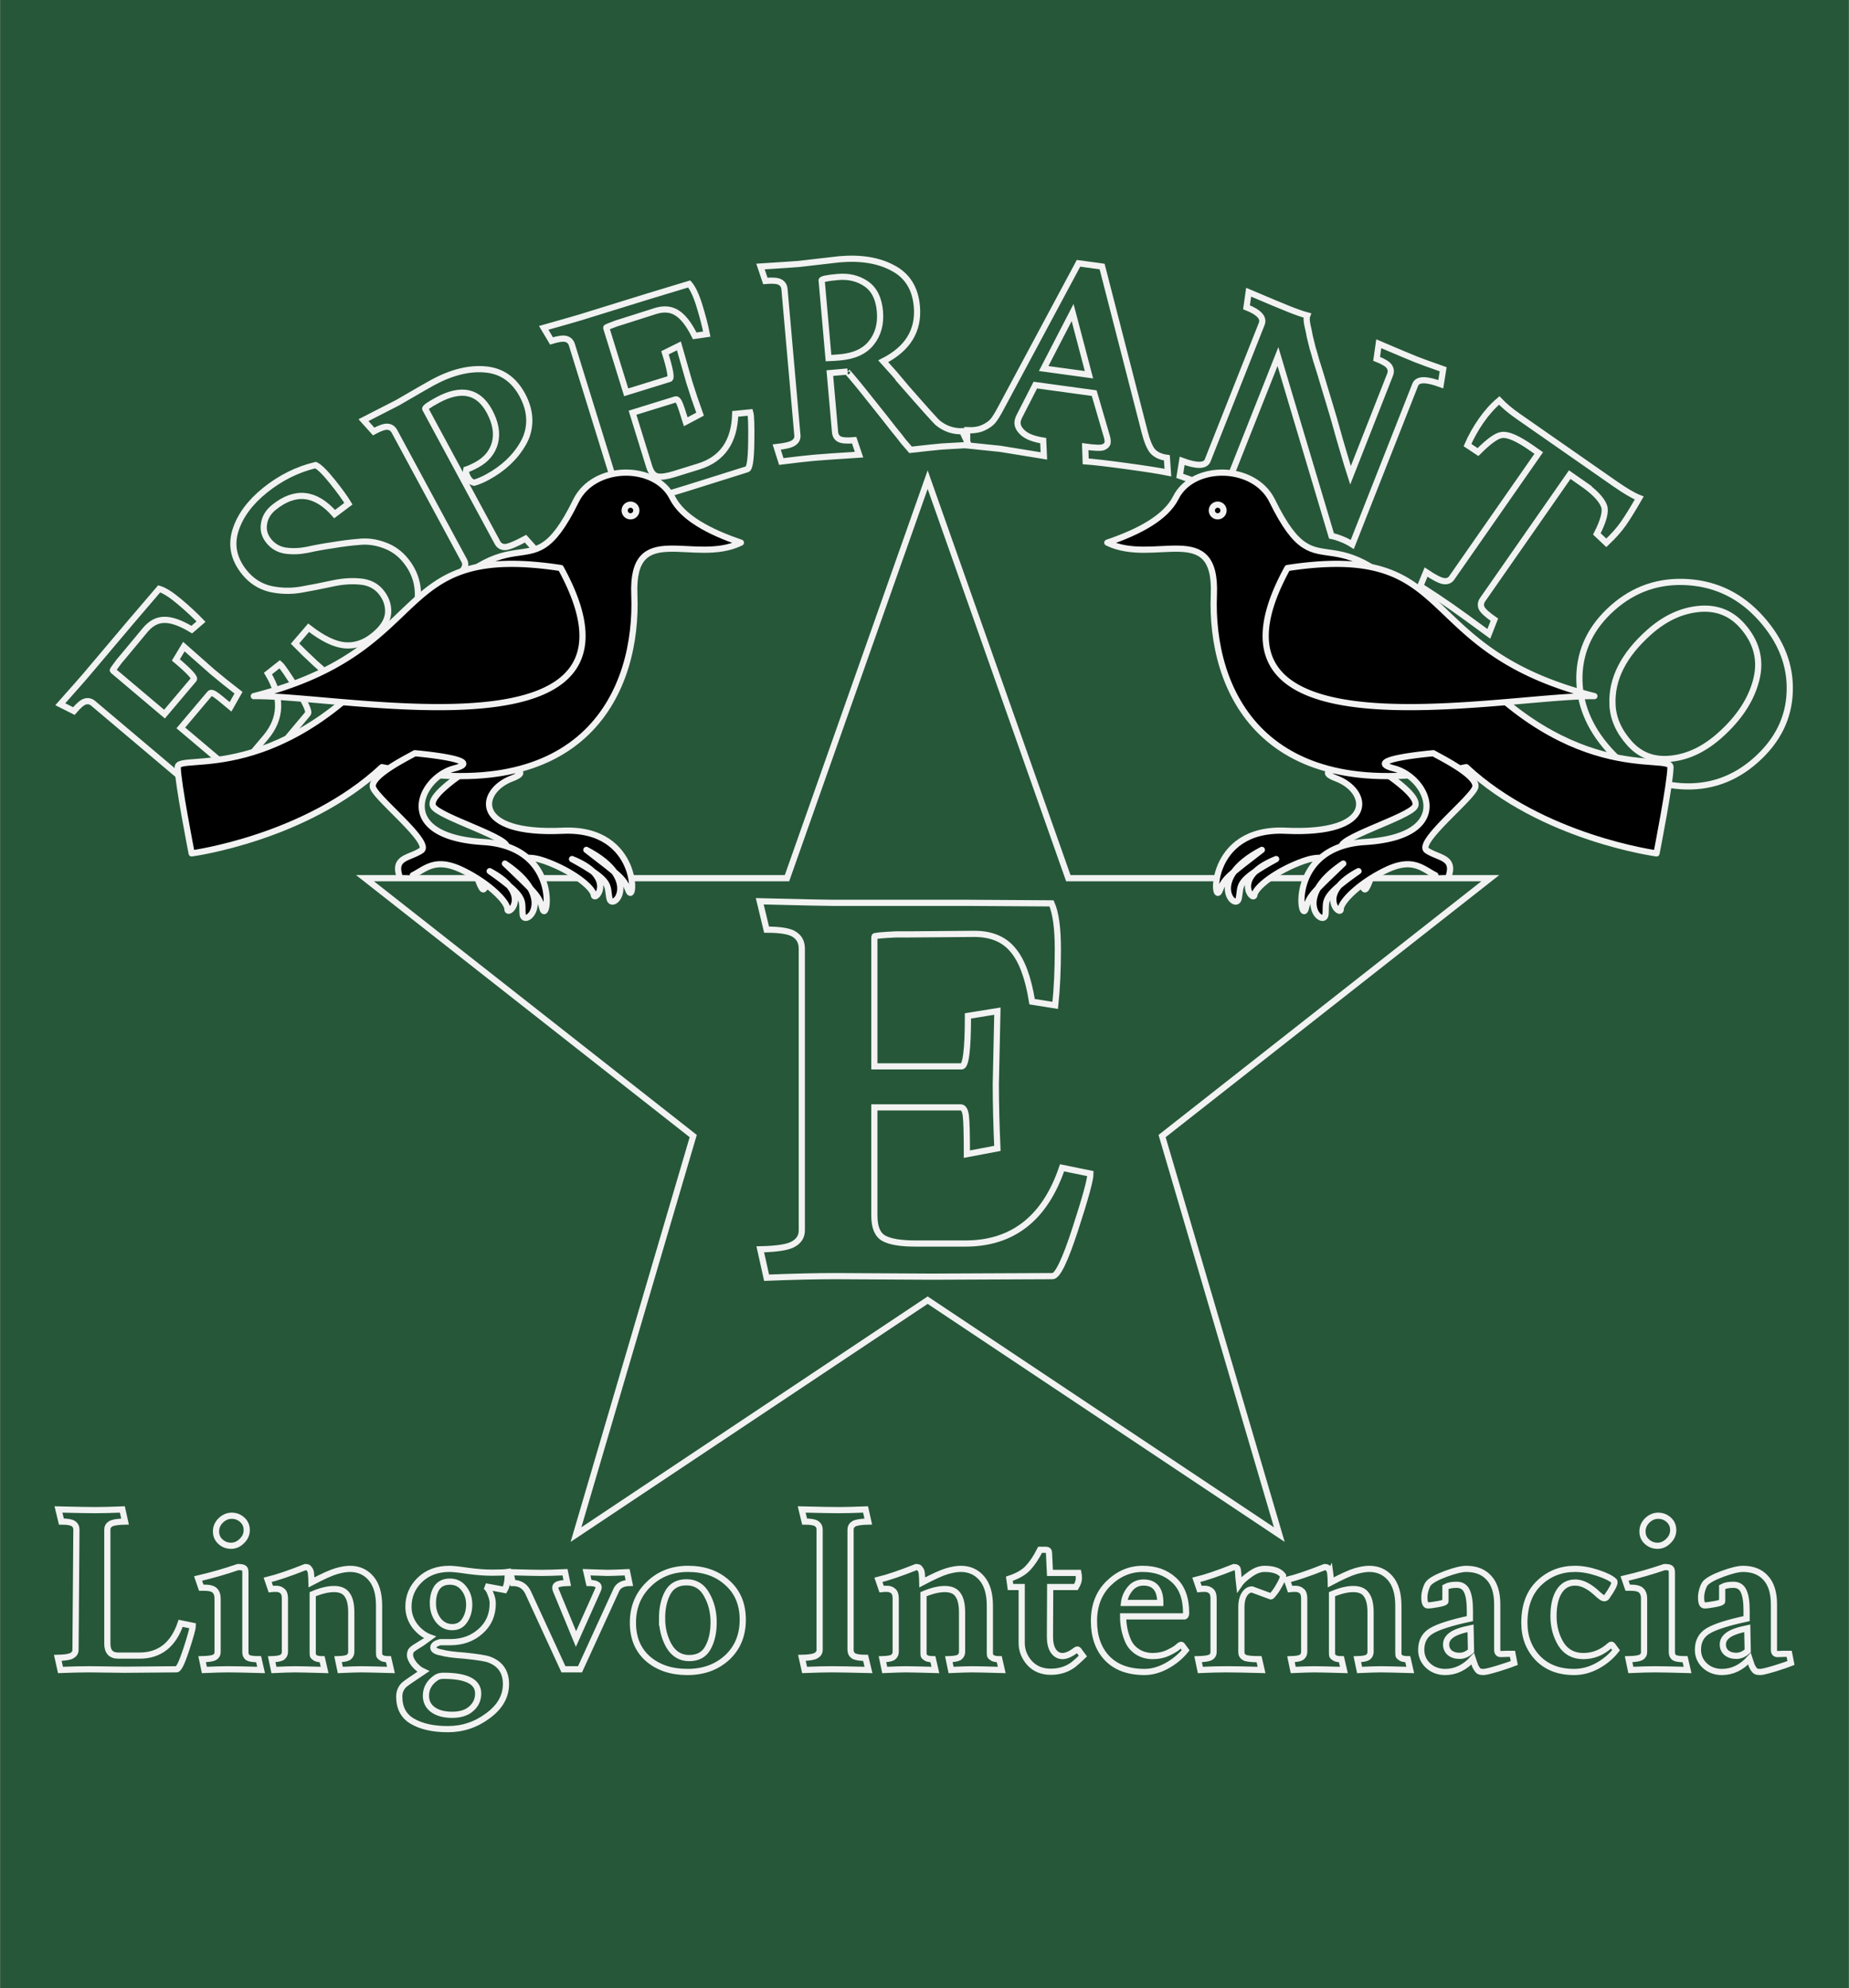 <svg height="2500" viewBox=".185 .22 1553.18 1670.424" width="2325" xmlns="http://www.w3.org/2000/svg"><rect x=".185" y=".22" width="1553.18" height="1670.424" fill="#808080" stroke="none"/><path d="m.185.22h1553.18v1670.424h-1553.18z" fill="#265739"/><g stroke="#f2f2f2"><path d="m104.902 1403.132-29.57-.377q-10.171 0-24.485.565l-2.26-10.17q9.04-.189 11.865-1.884 3.014-1.695 3.014-4.897l.753-100.954q0-3.39-2.637-5.085-2.448-1.695-9.982-1.695l-2.448-10.171q22.601.565 30.888.565 8.476 0 22.79-.565l2.26 10.17q-9.04.189-12.054 1.884-2.825 1.695-2.825 4.897v95.869q0 9.982 9.23 9.982h17.704q25.426 0 34.655-27.122l10.171 2.072q0 3.202-5.462 19.965-5.462 16.574-8.099 16.574zm101.295-81.931v67.24q0 3.013 2.072 4.52 2.26 1.318 9.04 1.318l2.072 9.041q-19.776-.565-27.498-.565-7.534 0-20.153.565l-1.884-9.04q7.723-.189 10.36-1.507 2.636-1.507 2.636-4.332v-45.203q0-4.332-2.26-6.593-2.26-2.448-9.04-2.448h-2.449l-2.637-7.722q16.951-3.956 33.526-9.606 3.955 0 5.085.942 1.13.753 1.13 3.39zm-12.054-22.225q-5.085 0-8.852-3.39-3.767-3.39-3.767-8.664 0-5.274 3.955-9.229 4.144-3.955 9.23-3.955 5.084 0 8.851 3.39 3.767 3.39 3.767 8.664 0 5.274-4.143 9.229-3.956 3.955-9.04 3.955zm67.119 22.79q.188 1.318.188 2.26 0 .942.189 2.825.188 1.884.188 2.826 14.314-7.534 20.907-9.418 6.592-1.883 11.3-1.883 10.925 0 17.705 7.91 6.78 7.91 6.78 22.979v39.176q0 1.695.189 2.825.376.942 2.26 2.072 1.883.941 5.462.941l2.072 9.041q-19.777-.565-24.862-.565-5.085 0-17.704.565l-1.884-9.04q6.404-.189 8.664-1.507 2.26-1.507 2.448-4.332v-33.526q0-9.982-3.39-14.691-3.202-4.897-11.112-4.897-7.722 0-17.893 4.332v48.782q0 1.695.188 2.825.377.942 2.26 2.072 1.884.941 5.462.941l2.072 9.041q-19.776-.565-24.861-.565-5.086 0-17.705.565l-1.884-9.04q6.404-.189 8.664-1.507 2.26-1.507 2.449-4.332v-45.203q0-4.52-2.072-6.216-2.072-1.883-5.274-1.883-3.013 0-4.52.188l-2.637-7.722q11.678-2.825 31.642-10.736 2.449 0 3.014 1.13.753.942 1.13 1.695.377.754.565 2.072zm102.467 25.615q0 8.1 4.52 14.126 4.708 5.839 11.677 5.839 6.97 0 10.548-5.65 3.767-5.65 3.767-13.373 0-7.91-4.52-13.561-4.333-5.65-11.678-5.65-7.346 0-10.924 5.085-3.39 5.085-3.39 13.184zm50.288 0q0 14.503-10.359 23.544-10.17 9.04-25.238 9.04h-8.476q-5.839 1.507-5.839 4.52 0 3.014 6.592 4.144 5.65 1.695 19.4 2.637 16.763 1.695 21.095 3.39 13.937 5.274 13.937 20.53 0 15.444-15.067 26.557-15.068 11.3-33.714 11.3-18.458 0-29.759-6.592-11.112-6.403-11.112-20.718 0-5.838 3.955-9.794 1.507-1.506 16.198-11.3-4.144-1.884-7.723-6.216-3.39-4.52-3.39-7.534 0-3.013 1.507-4.52 1.507-1.507 8.476-5.65 7.157-4.332 7.345-4.52-7.534-2.638-13.184-9.795-5.462-7.345-5.462-16.198 0-13.184 9.417-22.413 9.606-9.417 25.05-9.417 4.52 0 15.633 1.695 11.112 1.507 20.341 1.507 9.418 0 12.996-.565v2.071q0 8.288-2.637 12.996l-16.197-3.013q2.636 1.507 4.332 6.215 1.883 4.52 1.883 8.1zm-34.09 93.608q10.358 0 16.009-5.085 5.839-5.085 5.839-12.808 0-14.879-29.194-14.879-3.39 0-5.65 1.319-9.041 5.838-9.041 15.444 0 7.345 5.839 11.677 6.027 4.332 16.197 4.332zm112.893-119.788 17.516.565q3.955 0 16.574-.565l1.884 9.04q-8.288.189-10.924 5.84l-30.513 66.674h-13.937l-29.57-64.226q-3.768-8.287-12.997-8.287l-2.071-9.041q19.776.565 26.368.565 6.78 0 19.588-.565l1.884 9.04q-6.78.189-8.853 1.696-1.883 1.318-.753 4.332l16.951 41.06 18.458-41.249q2.637-5.838-7.534-5.838zm63.463 38.799q0 12.808 5.84 23.167 6.026 10.17 16.95 10.17t15.633-8.475q4.897-8.664 4.897-21.66t-5.839-23.166q-5.65-10.36-16.95-10.36-11.113 0-15.822 8.853-4.709 8.664-4.709 21.471zm21.284 45.015q-20.154 0-32.961-10.924-12.808-11.112-12.808-30.512t13.185-32.207q13.184-12.996 33.149-12.996 20.153 0 32.96 11.677 12.996 11.49 12.996 31.077 0 19.589-13.184 31.831-13.184 12.054-33.337 12.054zm137.081-119.6v100.954q0 3.39 2.448 5.085 2.637 1.695 10.17 1.695l2.45 10.171q-22.602-.565-30.89-.565-8.287 0-22.79.565l-2.26-10.17q9.041-.189 11.866-1.884 3.014-1.695 3.014-4.897v-100.954q0-3.39-2.637-5.085-2.449-1.695-9.982-1.695l-2.449-10.171q22.602.565 30.889.565 8.475 0 22.79-.565l2.26 10.17q-9.04.189-12.054 1.884-2.825 1.695-2.825 4.897zm59.785 36.351q.188 1.318.188 2.26 0 .942.189 2.825.188 1.884.188 2.826 14.314-7.534 20.906-9.418 6.592-1.883 11.301-1.883 10.924 0 17.705 7.91 6.78 7.91 6.78 22.979v39.176q0 1.695.189 2.825.376.942 2.26 2.072 1.883.941 5.462.941l2.072 9.041q-19.777-.565-24.862-.565-5.086 0-17.705.565l-1.883-9.04q6.404-.189 8.664-1.507 2.26-1.507 2.448-4.332v-33.526q0-9.982-3.39-14.691-3.202-4.897-11.112-4.897-7.723 0-17.893 4.332v48.782q0 1.695.188 2.825.377.942 2.26 2.072 1.884.941 5.462.941l2.072 9.041q-19.776-.565-24.862-.565-5.085 0-17.704.565l-1.884-9.04q6.404-.189 8.664-1.507 2.26-1.507 2.449-4.332v-45.203q0-4.52-2.072-6.216-2.072-1.883-5.274-1.883-3.013 0-4.52.188l-2.637-7.722q11.677-2.825 31.642-10.736 2.449 0 3.014 1.13.753.942 1.13 1.695.377.754.565 2.072zm107.74 53.679q0 7.534 2.825 11.866 3.014 4.332 7.722 4.332 4.709 0 11.113-4.897 1.507-1.13 2.26-.189l3.767 5.086q-4.897 4.708-7.722 6.968-8.1 6.216-19.212 6.216t-17.893-7.346q-6.592-7.534-6.592-16.762v-47.087h-9.417l-.942-6.969q10.36-3.39 15.633-9.04 5.462-5.84 10.17-15.257h4.521q1.883 0 2.449.754.565.753.565 2.637l.753 16.01h23.92q.377 1.694.377 4.708 0 3.013-2.449 7.157h-21.66zm112.702-17.14h-51.23q0 10.924 4.143 20.53 2.449 5.65 7.91 9.229 5.651 3.579 12.808 3.579t13.185-2.826q6.215-3.013 8.287-5.085 2.26-2.26 3.202-1.13l3.013 4.144q-6.404 7.91-16.01 13.184-9.417 5.085-18.457 5.085-20.342 0-31.454-11.489-11.113-11.677-11.113-31.265 0-19.777 12.431-31.831 12.431-12.054 28.44-12.054 16.01 0 26.18 9.229 10.36 9.229 10.36 27.875 0 2.825-1.695 2.825zm-19.965-11.3q0-17.14-14.126-17.14-6.969 0-11.3 5.274-4.333 5.273-5.086 11.865zm87.499-28.629q11.489 0 15.633 5.65 0 2.449-2.449 6.78-2.26 4.333-4.709 7.535-2.448 3.201-3.013 3.201l-15.821-5.838h-.754q-3.578.376-6.027 4.52-2.26 3.955-2.26 10.17v38.047q0 3.013 2.825 4.52 2.826 1.318 12.055 1.318l2.071 9.041q-19.776-.565-29.382-.565-9.417 0-22.036.565l-1.884-9.04q7.722-.189 10.36-1.507 2.636-1.507 2.636-4.332v-45.203q0-4.52-2.072-6.216-2.071-1.883-5.273-1.883-3.014 0-4.52.188l-2.638-7.722q11.678-2.825 31.643-10.736 3.013 0 3.202 2.26.376 2.26.565 6.592.376 4.332.565 5.84 2.637-3.956 9.04-8.477 6.404-4.708 12.243-4.708zm55.241 3.39q.189 1.318.189 2.26 0 .942.188 2.825.188 1.884.188 2.826 14.315-7.534 20.907-9.418 6.592-1.883 11.3-1.883 10.925 0 17.705 7.91 6.78 7.91 6.78 22.979v39.176q0 1.695.189 2.825.377.942 2.26 2.072 1.884.941 5.462.941l2.072 9.041q-19.776-.565-24.862-.565-5.085 0-17.704.565l-1.884-9.04q6.404-.189 8.664-1.507 2.26-1.507 2.449-4.332v-33.526q0-9.982-3.39-14.691-3.203-4.897-11.113-4.897-7.722 0-17.893 4.332v48.782q0 1.695.188 2.825.377.942 2.26 2.072 1.884.941 5.463.941l2.071 9.041q-19.776-.565-24.861-.565-5.086 0-17.705.565l-1.883-9.04q6.403-.189 8.664-1.507 2.26-1.507 2.448-4.332v-45.203q0-4.52-2.072-6.216-2.072-1.883-5.273-1.883-3.014 0-4.52.188l-2.638-7.722q11.678-2.825 31.643-10.736 2.448 0 3.013 1.13.753.942 1.13 1.695.377.754.565 2.072zm117.911 46.522q-11.866 2.448-16.198 5.838-4.332 3.202-4.332 7.723 0 4.332 3.014 6.968 3.202 2.637 8.287 2.637 5.085 0 9.606-4.143zm35.22 21.471 1.508 7.722q-3.202 1.319-13.373 4.52-9.982 3.014-12.43 3.014-2.45 0-3.58-.565t-2.071-2.072q-.942-1.506-1.319-2.26-.376-.942-1.13-3.202-.753-2.448-.941-3.013-10.171 11.112-23.167 11.112-8.476 0-14.314-5.273-5.84-5.463-5.84-13.373 0-10.736 8.476-15.821 8.664-5.274 32.396-10.36v-6.78q0-10.924-2.448-16.198-2.449-5.462-8.664-5.462-6.027 0-9.418 1.884v12.054q0 1.13-6.027 2.26t-8.852 1.13q-2.825 0-2.825-6.78 0-3.202 1.13-6.78 1.13-3.58 2.448-5.086 3.39-3.767 14.503-7.91 11.3-4.144 17.14-4.144 12.242 0 19.022 7.534 6.97 7.534 6.97 22.225v38.234q0 3.578 3.013 3.578l5.085-.188zm52.744-59.894q-8.853 0-13.561 7.534-4.709 7.534-4.709 20.718 0 12.996 6.216 23.355 6.403 10.17 18.834 10.17 12.431 0 22.225-8.852 1.319-1.318 2.26-.188l3.014 4.144q-6.404 8.099-15.821 13.184-9.418 5.085-19.4 5.085-19.211 0-30.512-11.677-11.3-11.866-11.3-29.57 0-21.66 12.43-33.526 12.43-11.866 30.135-11.866 8.853 0 19.023 3.39 10.36 3.39 13.938 6.969.188.377.188.942 0 3.013-6.78 12.619-.753.753-2.072.753-1.318 0-4.897-3.202-10.359-9.982-19.211-9.982zm81.175-8.664v67.24q0 3.013 2.07 4.52 2.261 1.318 9.042 1.318l2.072 9.041q-19.777-.565-27.5-.565-7.533 0-20.152.565l-1.884-9.04q7.722-.189 10.36-1.507 2.636-1.507 2.636-4.332v-45.203q0-4.332-2.26-6.593-2.26-2.448-9.04-2.448h-2.45l-2.636-7.722q16.951-3.956 33.526-9.606 3.955 0 5.085.942 1.13.753 1.13 3.39zm-12.055-22.225q-5.085 0-8.852-3.39-3.767-3.39-3.767-8.664 0-5.274 3.955-9.229 4.144-3.955 9.23-3.955 5.084 0 8.851 3.39 3.767 3.39 3.767 8.664 0 5.274-4.143 9.229-3.956 3.955-9.041 3.955zm75.406 69.312q-11.866 2.448-16.198 5.838-4.331 3.202-4.331 7.723 0 4.332 3.013 6.968 3.202 2.637 8.287 2.637 5.086 0 9.606-4.143zm35.221 21.471 1.507 7.722q-3.202 1.319-13.373 4.52-9.982 3.014-12.43 3.014-2.45 0-3.58-.565t-2.071-2.072q-.942-1.506-1.318-2.26-.377-.942-1.13-3.202-.754-2.448-.942-3.013-10.171 11.112-23.167 11.112-8.475 0-14.314-5.273-5.839-5.463-5.839-13.373 0-10.736 8.476-15.821 8.664-5.274 32.395-10.36v-6.78q0-10.924-2.448-16.198-2.449-5.462-8.664-5.462-6.027 0-9.417 1.884v12.054q0 1.13-6.028 2.26-6.027 1.13-8.852 1.13t-2.825-6.78q0-3.202 1.13-6.78 1.13-3.58 2.448-5.086 3.39-3.767 14.503-7.91 11.301-4.144 17.14-4.144 12.242 0 19.023 7.534 6.968 7.534 6.968 22.225v38.234q0 3.578 3.014 3.578l5.085-.188z" fill="none" stroke-width="5.197"/><g fill="none" stroke-width="5.197"><path d="m122.147 529.415-18.381 22.12-3.563 4.22q-5.736 7.503-5.384 7.8l43.417 36.67 24.644-29.179q1.782-2.11-15.093-16.361l6.732-11.18 23.812 21.015q10.019 8.462 22.066 17.733l-6.678 11.828q-10.019-8.462-13.128-10.486-3.11-2.024-4.297-.618l-24.348 28.828 36.21 30.583q5.8 4.899 10.23 3.22 4.431-1.68 10.815-9.238l13.955-16.523q20.042-23.73 2.005-53.721l9.95-7.86q2.989 2.524 14.327 20.835 11.34 18.31 9.26 20.771l-34.118 40.753-27.344 32.019q-7.868 9.316-18.772 23.296l-11.274-5.907q6.95-8.586 7.595-12.559.794-4.148-2.195-6.672l-94.216-79.575q-3.164-2.672-6.824-1.548-3.512.95-9.45 7.98l-11.423-5.731q18.343-20.648 21.313-24.164l38.451-45.526 23.336-27.273q6.527 1.9 17.074 10.807 10.547 8.908 18.066 16.764l-7.763 6.695q-13.761-8.31-22.895-8.194-8.985-.059-16.11 8.378zm137.163-1.77q17.35 13.51 30.144 14.74 12.795 1.23 24.274-7.995 11.478-9.223 12.356-18.783.734-9.74-5.752-17.81-6.485-8.071-17.842-8.981-11.177-1.054-23.927 1.812-12.571 2.723-25.753 5.05-13.003 2.185-25.946-.698-12.906-3.206-21.554-13.967-13.259-16.5-7.478-35.018 5.781-18.518 24.972-33.94 19.37-15.564 42.391-21.076 4.676 2.146 14.044 13.804 9.224 11.479 13.515 18.656l-11.587 8.72q-24.027-27.328-50.93-5.71-7.174 5.765-8.378 13.816-1.348 7.873 3.984 14.509 5.333 6.636 13.852 8.055 8.698 1.274 18.396-.615 9.733-2.213 21.372-3.891 11.674-2.002 22.236-2.815 10.598-1.137 21.135 2.793 10.716 3.785 18.066 12.932 12.97 16.142 9.566 36.883-3.225 20.596-22.236 35.873-19.012 15.277-49.101 25.583-3.203-2.15-13.932-11.828-10.55-9.823-17.32-16.779zm104.124-205.973q23.89-12.899 44.228-11.067 20.54 1.722 31.253 21.563 5.793 10.73 5.82 21.436-.081 10.503-5.26 19.314-9.954 17.402-30.2 28.333-5.669 3.06-10.872 4.562-3.21-.62-5.288-4.466-2.076-3.847-1.44-6.544 3.567-1.141 8.83-3.983 12.148-6.559 15.376-18.5 3.119-12.142-4.642-26.517-13.773-25.51-43.535-9.44-11.135 6.011-10.37 7.428l60.667 112.365q2.077 3.847 6.705 3.701 4.72-.457 16.868-7.016l8.535 9.512q-24.623 12.51-36.568 18.959-11.945 6.45-27.206 15.473l-8.333-9.62q9.61-5.45 11.662-8.912 2.256-3.57.398-7.013l-58.59-108.517q-1.968-3.645-5.786-3.936-3.616-.402-11.714 3.97l-8.535-9.51q27.053-13.822 28.672-14.697 25.275-14.692 29.325-16.878zm187.321-60.137-27.404 8.731-5.275 1.634q-8.874 3.231-8.738 3.67l16.817 54.286 36.483-11.303q2.638-.817-3.899-21.915l11.695-5.791 8.737 30.533q3.88 12.528 9.034 26.829l-11.998 6.366q-3.881-12.527-5.41-15.907-1.53-3.38-3.287-2.836l-36.044 11.166 14.026 45.275q2.247 7.252 6.884 8.224 4.637.973 14.087-1.955l20.66-6.4q29.67-9.192 30.634-44.176l12.617-1.26q1.157 3.737.843 25.271-.313 21.535-3.39 22.488l-50.7 15.948-40.288 12.24q-11.648 3.61-28.367 9.511l-6.314-11.05q10.481-3.489 13.165-6.488 2.904-3.067 1.746-6.804l-36.495-117.8q-1.225-3.956-4.915-4.981-3.47-1.093-12.26 1.63l-6.535-10.982q26.578-7.511 30.974-8.873l56.922-17.635 34.353-10.402q4.476 5.117 8.561 18.304 4.085 13.187 6.187 23.857l-10.147 1.457q-7.116-14.416-14.873-19.239-7.537-4.89-18.086-1.623zm263.147 112.551-22.75 1.315q-7.334.647-26.088 2.764-2.305-2.568-5.918-6.868-3.405-4.55-8.575-10.792-4.962-6.492-18.458-23.317-13.266-16.845-20.183-24.55-.02-.229.21-.25l-14.898 1.316 4.37 49.505q.364 4.126 3.525 5.925 3.39 1.78 12.559.97l4.071 12.114q-27.563 1.74-37.648 2.63-10.084.89-27.671 3.135l-3.843-12.133q10.981-1.2 14.237-3.566 3.485-2.387 3.141-6.283l-10.843-122.847q-.364-4.125-3.755-5.905-3.162-1.8-12.33-.99l-4.071-12.114q27.564-1.74 32.147-2.144l34.069-3.931q27.045-2.387 44.996 7.346 18.16 9.484 20.163 32.174 2.69 30.482-28.263 46.15 10.738 11.755 15.66 17.788l-.23.02q28.266 32.383 30.74 34.244 8.939 7.064 20.23 6.76zm-123.538-138.307 5.765 65.32q3.917-.116 9.646-.621 18.107-1.598 26.404-12.263 8.527-10.684 7.131-26.499-1.416-16.043-11.5-23.006-10.085-6.963-23.836-5.75-13.752 1.214-13.61 2.819z"/><path d="m840.486 377.341-27.935-2.893.12-12.756q8.071.408 13.523-2.097 5.452-2.506 8.23-5.841 2.81-3.563 6.575-10.712l65.17-121.595 19.833 2.713 35.772 139.12q2.7 10.82 6.439 15.744 3.997 4.727 12.204 5.85l.855 12.425q-10.393-2.119-34.329-5.393-23.935-3.275-34.743-4.057l-.399-12.362q12.082 1.653 15.264.462 3.213-1.418 3.525-3.698.312-2.28-.65-5.43l-10.596-36.283-49.467-6.768-13.317 26.046q-1.255 2.382-1.567 4.662-.655 4.787 4.514 9.442 5.17 4.655 16.992 6.505l.564 12.85zm60.722-114.54-24.32 47.066 38.07 5.208zm234.973 194.877q-3.94-2.55-9.074-4.583-4.92-1.949-8.383-2.578l-44.993-150.71-37.869 95.622q-1.525 3.85.493 6.877 2.233 3.111 10.79 6.5l-1.794 12.653q-25.416-10.808-31.406-13.18-5.99-2.372-22.715-8.254l2.007-12.568q18.567 6.858 21.447-.415l45.41-114.66q3.05-7.701-12.78-13.97l1.793-12.653q25.416 10.808 34.4 14.366 8.985 3.558 14.801 5.119-1.017 2.567.2 8.245 1.3 5.465 1.954 9.436l2.383 9.605q1.728 5.634 2.81 9.775 1.297 4.225 3.284 10.456 7.086 23.347 8.556 28.383 1.684 5.122 8.432 29.324 7.047 24.073 8.73 29.194l33.25-84.582q1.526-3.85-.707-6.962-2.018-3.026-10.575-6.415l1.794-12.653q25.416 10.808 31.406 13.18 6.203 2.457 22.715 8.254l-2.008 12.568q-18.566-6.858-21.446.415zm193.097-51.441-10.382-7.235-73.137 104.957q-2.5 3.586-.852 7.258 1.78 3.484 10.651 9.666l-4.649 11.904q-22.258-16.351-32.451-23.455-10.194-7.103-25.124-16.665l4.838-11.773q10.514 7.047 14.907 7.584 4.393.537 6.63-2.672l73.136-104.957-6.23-4.34q-17.177-11.971-24.733-10.786-6.2.446-20.082 14.33l-8.815-5.862q4.558-10.565 11.53-20.57 6.971-10.005 15.156-16.921 6.31 6.64 15.56 13.085l81.927 57.09q12.647 8.813 20.118 11.775-7.944 13.815-13.337 21.554-5.262 7.551-14.31 16.11l-7.952-7.505q8.447-16.548 6.096-23.235-3.015-8.551-18.495-19.337zm22.375 223.834q-25.26-28.34-24.655-61.55.777-33.362 27.743-57.397 27.138-24.188 63.502-21.773 36.365 2.416 61.472 30.585 25.26 28.34 24.005 61.512-1.082 33.019-28.392 57.36-27.31 24.342-63.025 21.963-35.39-2.36-60.65-30.7zm3.16-37.951q.634 17.31 14.26 32.597 13.624 15.286 34.945 12.926 21.473-2.188 41.054-19.64 24.218-21.586 30.547-46.644 6.329-25.058-11.889-45.498-14.39-16.145-36.514-13.994-22.123 2.15-41.704 19.603-32.119 28.628-30.7 60.65z"/></g><path d="m779.425 403.223 118.182 334.85h354.547l-275.759 216.667 98.486 334.85-295.456-196.97-295.456 196.97 98.486-334.85-275.759-216.667h354.547z" fill="#265739" stroke-width="5.197"/><g stroke-linecap="round" stroke-linejoin="round" stroke-width="5.197"><path d="m1157.11 645.15c4.954 3.751 36.081 23.192 31.873 32.384-4.21 9.192-69.963 28.094-61.114 35.481 8.848 7.388 28.52 13.8 22.68 28.176-5.84 14.375-3.293.716-13.315-5.726-10.023-6.443-18.185-20.187-41.579-11.996-23.394 8.192-41.003 22.367-41.69 28.724s-19.817-15.003 18.267-30.182c-34.189 18.815-29.12 21.506-31.439 33.046s-28.292-15.919 19.412-40.777c-28.061 21.621-31.45 23.973-35.29 33.97-5.815 15.139-10.947-53.114 55.247-50.036 76.763 3.571 70.535-33.391 42.73-43.898s34.218-9.166 34.218-9.166z"/><path d="m1391.804 717.245s11.722-59.677 11.722-72.465-88.355 19.575-188.622-106.567c-99.107-124.682-103.807-31.222-145.996-117.222-15.174-30.933-66.637-31.238-80.916-2.723-8.38 16.736-30.626 28.731-57.62 37.89 39.43 19.181 92.102-20.196 89.516 43.692-3.197 78.977 39.43 181.162 212.067 144.93 63.94 59.677 159.849 72.465 159.849 72.465z"/><path d="m1081.696 477.47c147.062-22.378 102.304 68.203 257.89 107.633-76.727-1.066-348.471 57.545-257.89-107.632zm124.302 258.14c-10.657-5.328-18.77-15.137-41.149-4.48-22.379 10.656-38.364 26.641-38.364 33.035s-21.313-12.788 14.92-31.97c-31.97 22.38-26.642 24.51-27.708 36.233-1.065 11.722-29.838-12.788 14.92-42.627-25.576 24.51-28.693 27.213-31.437 37.565-4.155 15.675-16.59-51.632 49.553-55.68 76.702-4.696 53.283-54.35 24.51-61.81-28.773-7.459 33.036-12.787 33.036-12.787 5.328 3.197 38.364 19.182 35.167 28.773-3.197 9.59-50.134 46.57-40.543 52.964s22.894 5.507 18.631 20.427m-199.329-306.122a4.898 4.898 0 0 0 4.898 4.898 4.898 4.898 0 0 0 4.898-4.898 4.898 4.898 0 0 0 -4.898-4.898 4.898 4.898 0 0 0 -4.898 4.898z"/></g><g stroke-linecap="round" stroke-linejoin="round" stroke-width="5.199"><path d="m395.755 645.15c-4.954 3.751-36.082 23.192-31.873 32.384s69.963 28.094 61.114 35.481c-8.849 7.388-28.521 13.8-22.68 28.176 5.84 14.375 3.292.716 13.315-5.726 10.023-6.443 18.184-20.187 41.578-11.996s41.004 22.367 41.69 28.724c.688 6.357 19.817-15.003-18.266-30.182 34.189 18.815 29.12 21.506 31.439 33.046 2.318 11.54 28.292-15.919-19.412-40.777 28.06 21.621 31.45 23.973 35.29 33.97 5.815 15.139 10.947-53.114-55.247-50.036-76.763 3.571-70.535-33.391-42.73-43.898s-34.218-9.166-34.218-9.166z"/><path d="m161.06 717.245s-11.722-59.677-11.722-72.465 88.356 19.575 188.623-106.567c99.106-124.682 103.807-31.222 145.995-117.222 15.175-30.933 66.637-31.238 80.917-2.723 8.38 16.736 30.626 28.731 57.62 37.89-39.43 19.181-92.102-20.196-89.516 43.692 3.197 78.977-39.43 181.162-212.067 144.93-63.94 59.677-159.85 72.465-159.85 72.465z"/><path d="m471.168 477.47c-147.061-22.378-102.303 68.203-257.89 107.633 76.728-1.066 348.472 57.545 257.89-107.632zm-124.301 258.14c10.656-5.328 18.77-15.137 41.148-4.48s38.364 26.641 38.364 33.035 21.313-12.788-14.92-31.97c31.97 22.38 26.642 24.51 27.708 36.233s29.839-12.788-14.92-42.627c25.577 24.51 28.694 27.213 31.438 37.565 4.155 15.675 16.589-51.632-49.553-55.68-76.703-4.696-53.283-54.35-24.51-61.81 28.772-7.459-33.036-12.787-33.036-12.787-5.328 3.197-38.364 19.182-35.167 28.773 3.197 9.59 50.133 46.57 40.542 52.964-9.59 6.394-22.893 5.507-18.63 20.427m199.329-306.122a4.898 4.898 0 0 1 -4.899 4.898 4.898 4.898 0 0 1 -4.898-4.898 4.898 4.898 0 0 1 4.898-4.898 4.898 4.898 0 0 1 4.898 4.898z"/></g><path d="m818.578 784.856-55.217.442h-10.601q-18.11.883-18.11 1.767v109.11h73.328q5.3 0 5.3-42.408l24.738-3.975-1.325 60.96q0 25.179 1.325 54.333l-25.62 4.86q0-25.18-.884-32.247-.884-7.068-4.418-7.068h-72.445v90.998q0 14.577 7.951 18.995 7.952 4.417 26.946 4.417h41.524q59.635 0 81.28-63.61l23.854 4.859q0 7.51-12.81 46.824-12.811 39.315-18.995 39.315l-102.042.442-80.838-.442q-23.412 0-57.426 1.325l-5.301-23.854q21.203-.442 27.83-4.417 7.067-3.976 7.067-11.485v-236.772q0-7.952-6.184-11.927-5.743-3.976-23.412-3.976l-5.743-23.854q53.009 1.325 61.843 1.325h114.41l68.912.442q5.3 11.927 5.3 38.431 0 26.505-2.208 47.266l-19.436-3.092q-4.86-30.48-16.345-43.732-11.043-13.252-32.247-13.252z" fill="none" stroke-width="5.197"/></g></svg>